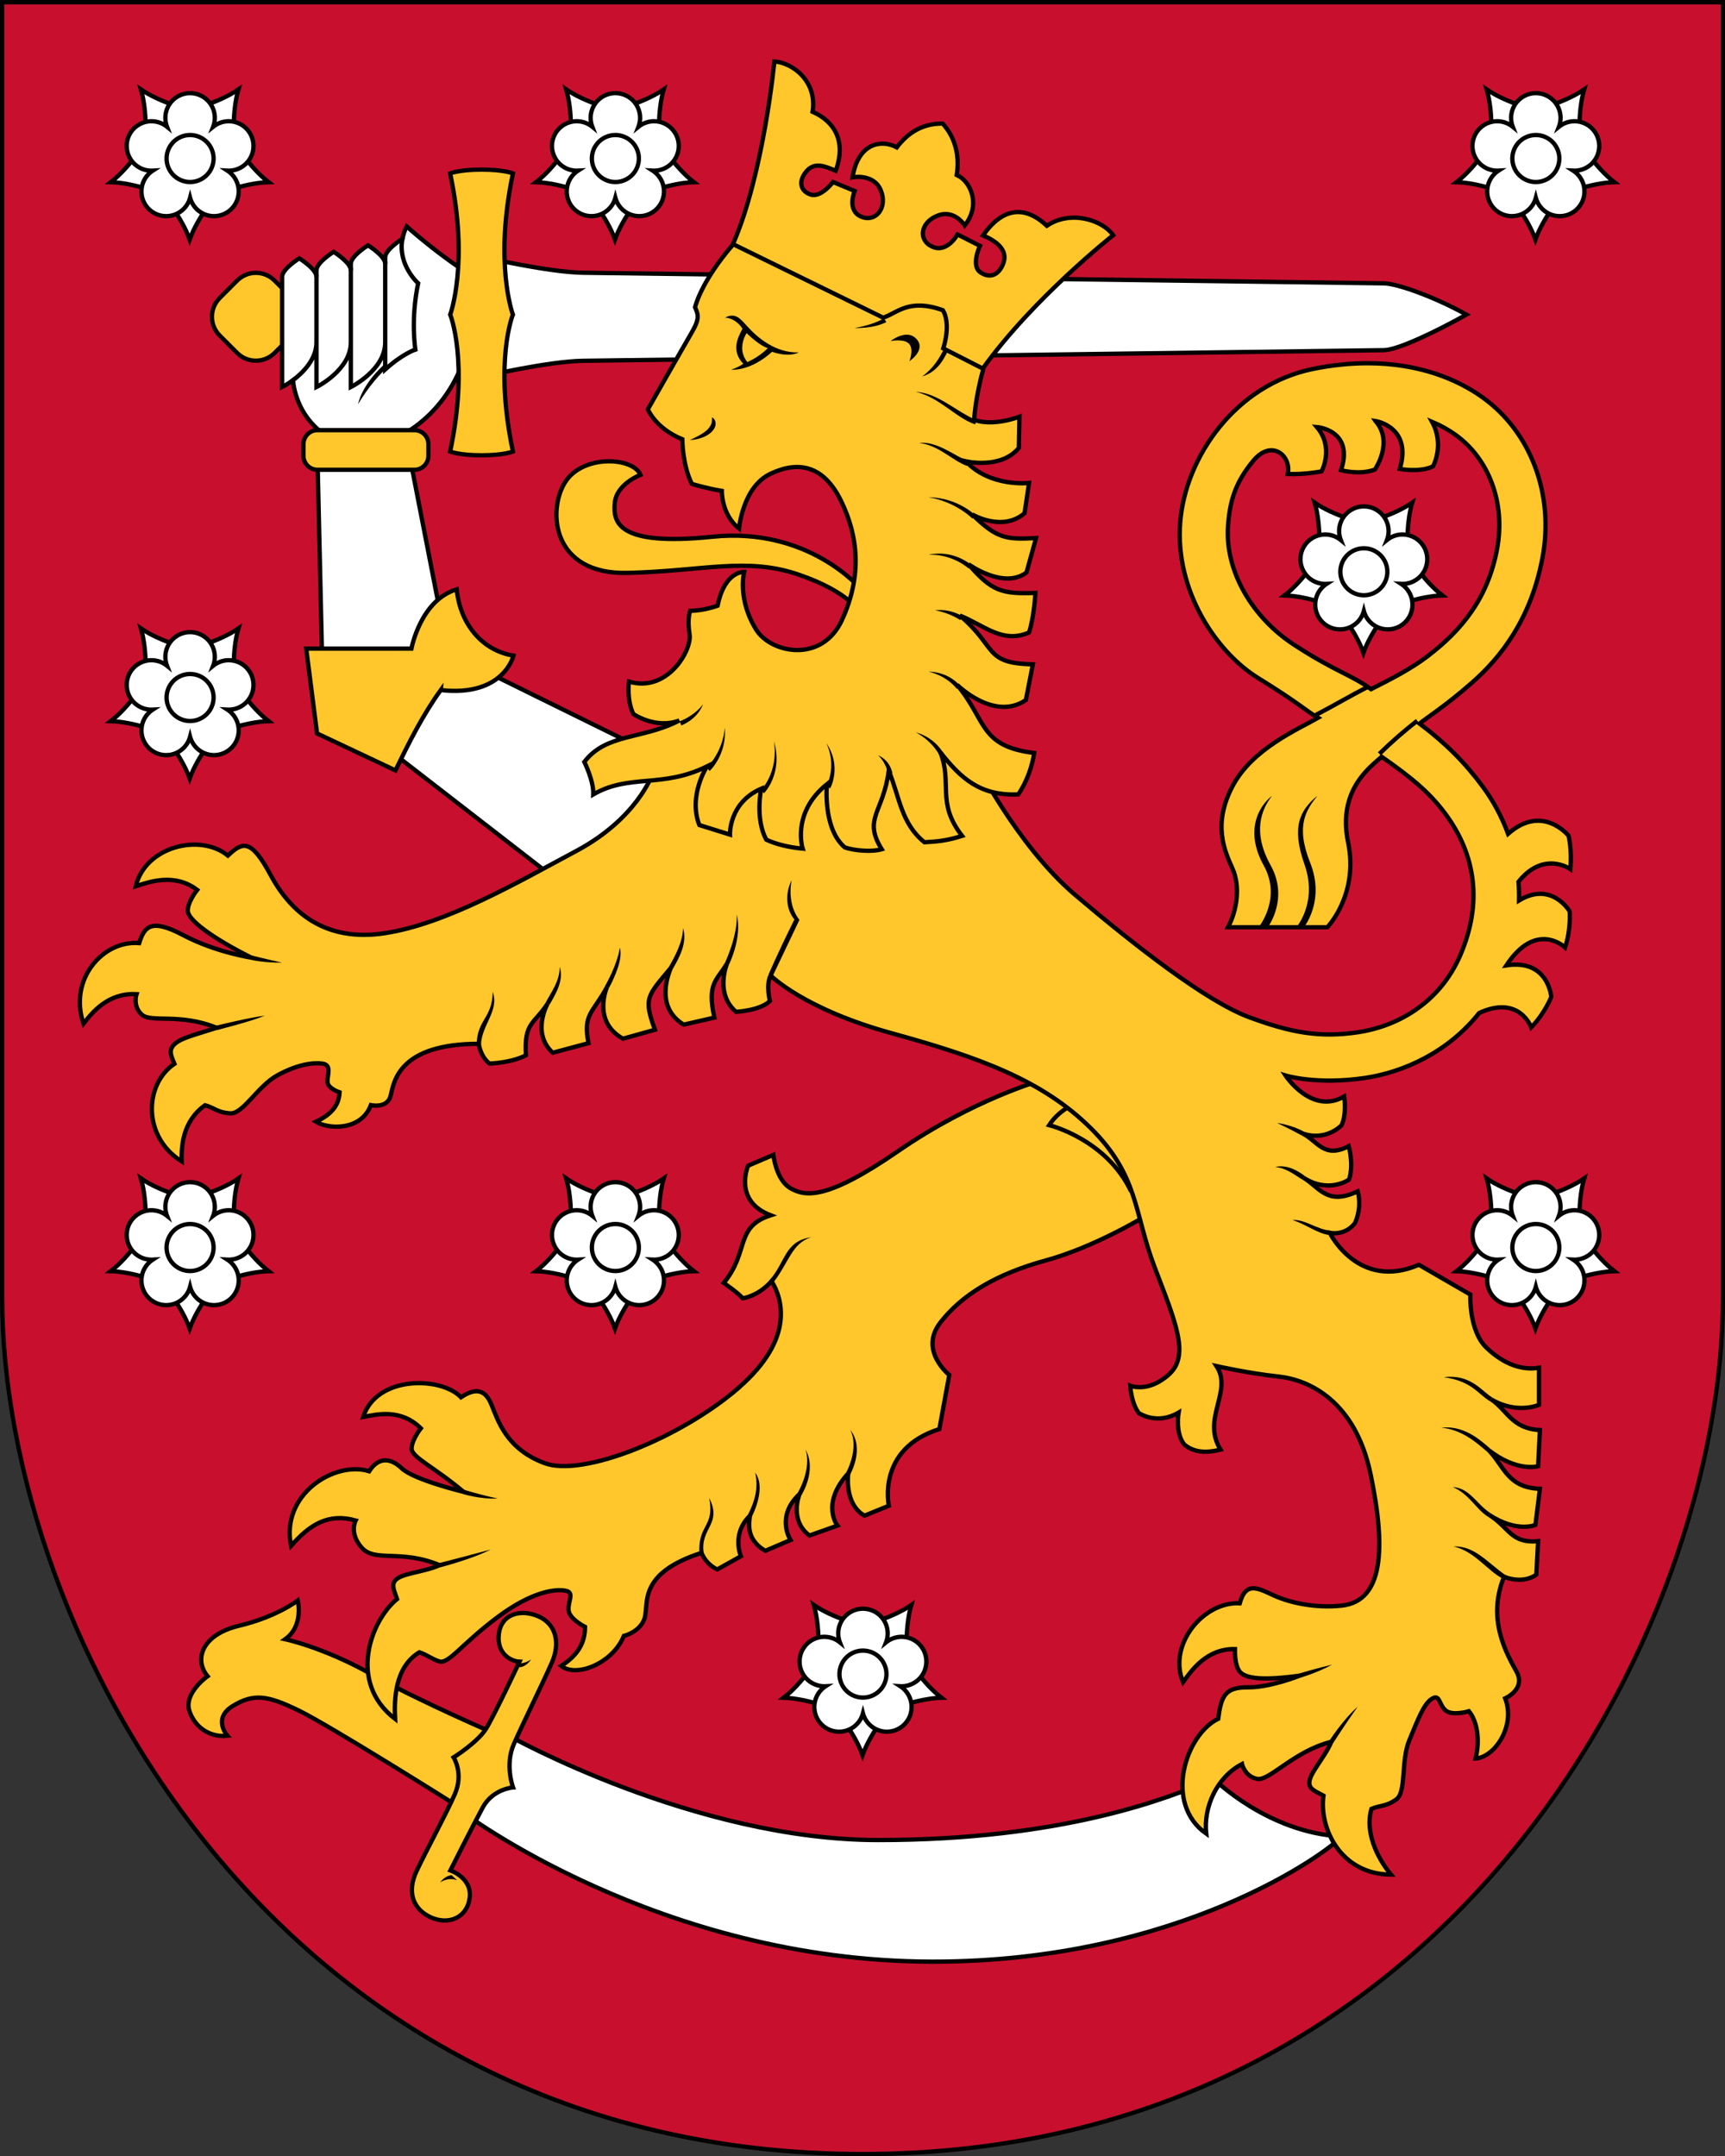 <?xml version="1.0" encoding="UTF-8" standalone="no"?> <svg xmlns:dc="http://purl.org/dc/elements/1.1/" xmlns:cc="http://creativecommons.org/ns#" xmlns:rdf="http://www.w3.org/1999/02/22-rdf-syntax-ns#" xmlns:svg="http://www.w3.org/2000/svg" xmlns="http://www.w3.org/2000/svg" xmlns:xlink="http://www.w3.org/1999/xlink" xmlns:sodipodi="http://sodipodi.sourceforge.net/DTD/sodipodi-0.dtd" xmlns:inkscape="http://www.inkscape.org/namespaces/inkscape" inkscape:version="1.0.2 (e86c870879, 2021-01-15, custom)" sodipodi:docname="svg.svg" id="svg8" version="1.1" viewBox="0 0 211.667 264.583" height="1000" width="800"><rect x="0" y="0" width="211.667" height="264.583" fill="#333333" stroke="none"/><defs id="defs2"></defs><g transform="translate(-245.388,-64.419)" inkscape:label="Шар 2" id="layer2" inkscape:groupmode="layer" style="display:inline;opacity:1;mix-blend-mode:normal"><g style="display:inline;opacity:1;mix-blend-mode:normal;stroke:#000000;stroke-width:0.259;stroke-miterlimit:4;stroke-dasharray:none" transform="matrix(2.038,0,0,2.038,236.917,-70.286)" id="g1376"><path style="font-variation-settings:normal;opacity:1;mix-blend-mode:normal;vector-effect:none;fill:#c8102e;fill-opacity:1;fill-rule:evenodd;stroke:#000000;stroke-width:0.259;stroke-linecap:butt;stroke-linejoin:miter;stroke-miterlimit:4;stroke-dasharray:none;stroke-dashoffset:0;stroke-opacity:1;marker:none;marker-start:none;marker-mid:none;marker-end:none;stop-color:#c8102e;stop-opacity:1" d="m 107.894,66.23 v 77.989 c 0,20.094 -16.463,51.585 -51.804,51.585 -35.341,0 -51.804,-31.491 -51.804,-51.585 V 66.23 Z" id="path1292" sodipodi:nodetypes="cszscc"></path><g id="g1316" style="mix-blend-mode:normal;stroke:#000000;stroke-width:0.259;stroke-miterlimit:4;stroke-dasharray:none"><use style="stroke:#000000;stroke-width:0.259;stroke-miterlimit:4;stroke-dasharray:none" height="100%" width="100%" transform="translate(25.606)" id="use1294" xlink:href="#g1300" y="0" x="0"></use><g transform="translate(-0.082)" style="stroke:#000000;stroke-width:0.259;stroke-miterlimit:4;stroke-dasharray:none" id="g1300"><path sodipodi:nodetypes="ccccccccccc" d="m 12.722,71.481 c 1.187,0.816 2.937,1.235 2.937,1.235 0,0 1.749,-0.419 2.937,-1.235 -0.409,1.381 -0.267,3.175 -0.267,3.175 0,0 0.94,1.534 2.082,2.411 -1.44,0.038 -3.102,0.727 -3.102,0.727 0,0 -1.169,1.368 -1.65,2.725 -0.481,-1.358 -1.65,-2.725 -1.65,-2.725 0,0 -1.662,-0.689 -3.102,-0.727 1.143,-0.877 2.082,-2.411 2.082,-2.411 0,0 0.142,-1.793 -0.267,-3.175 z" style="font-variation-settings:normal;vector-effect:none;fill:#ffffff;fill-opacity:1;fill-rule:evenodd;stroke:#000000;stroke-width:0.259;stroke-linecap:butt;stroke-linejoin:miter;stroke-miterlimit:4;stroke-dasharray:none;stroke-dashoffset:0;stroke-opacity:1;marker:none;marker-start:none;marker-mid:none;marker-end:none;stop-color:#c8102e" id="path1296"></path><path transform="scale(0.265)" d="m 59.129,270.59 a 5.616,5.616 0 0 0 -5.562,5.617 5.616,5.616 0 0 0 0.381,2.031 5.616,5.616 0 0 0 -1.814,-0.99 5.616,5.616 0 0 0 -7.076,3.605 5.616,5.616 0 0 0 3.605,7.076 5.616,5.616 0 0 0 2.049,0.266 5.616,5.616 0 0 0 -1.502,1.418 5.616,5.616 0 0 0 1.242,7.846 5.616,5.616 0 0 0 7.846,-1.242 5.616,5.616 0 0 0 0.885,-1.869 5.616,5.616 0 0 0 0.887,1.869 5.616,5.616 0 0 0 7.844,1.242 5.616,5.616 0 0 0 1.242,-7.846 5.616,5.616 0 0 0 -1.502,-1.42 5.616,5.616 0 0 0 2.049,-0.264 5.616,5.616 0 0 0 3.607,-7.076 5.616,5.616 0 0 0 -7.078,-3.605 5.616,5.616 0 0 0 -1.812,0.988 5.616,5.616 0 0 0 0.381,-2.029 5.616,5.616 0 0 0 -5.617,-5.617 5.616,5.616 0 0 0 -0.053,0 z m 0.023,9.516 a 5.337,5.337 0 0 1 0.029,0 5.337,5.337 0 0 1 5.338,5.338 5.337,5.337 0 0 1 -5.338,5.336 5.337,5.337 0 0 1 -5.336,-5.336 5.337,5.337 0 0 1 5.307,-5.338 z" style="font-variation-settings:normal;opacity:1;vector-effect:none;fill:#ffffff;fill-opacity:1;fill-rule:evenodd;stroke:#000000;stroke-width:0.979;stroke-linecap:butt;stroke-linejoin:miter;stroke-miterlimit:4;stroke-dasharray:none;stroke-dashoffset:0;stroke-opacity:1;marker:none;marker-start:none;marker-mid:none;marker-end:none;stop-color:#c8102e;stop-opacity:1" id="path1298"></path></g><use style="stroke:#000000;stroke-width:0.259;stroke-miterlimit:4;stroke-dasharray:none" x="0" y="0" xlink:href="#g1300" id="use1302" transform="translate(81.026)" width="100%" height="100%"></use><use height="100%" width="100%" transform="translate(70.671,24.884)" id="use1304" xlink:href="#g1300" y="0" x="0" style="stroke:#000000;stroke-width:0.259;stroke-miterlimit:4;stroke-dasharray:none"></use><use height="100%" width="100%" transform="translate(0,32.455)" id="use1306" xlink:href="#g1300" y="0" x="0" style="stroke:#000000;stroke-width:0.259;stroke-miterlimit:4;stroke-dasharray:none"></use><use x="0" y="0" xlink:href="#g1300" id="use1308" transform="translate(0,65.575)" width="100%" height="100%" style="stroke:#000000;stroke-width:0.259;stroke-miterlimit:4;stroke-dasharray:none"></use><use height="100%" width="100%" transform="translate(25.606,65.575)" id="use1310" xlink:href="#g1300" y="0" x="0" style="stroke:#000000;stroke-width:0.259;stroke-miterlimit:4;stroke-dasharray:none"></use><use x="0" y="0" xlink:href="#g1300" id="use1312" transform="translate(81.026,65.575)" width="100%" height="100%" style="stroke:#000000;stroke-width:0.259;stroke-miterlimit:4;stroke-dasharray:none"></use><use x="0" y="0" xlink:href="#g1300" id="use1314" transform="translate(40.513,91.261)" width="100%" height="100%" style="stroke:#000000;stroke-width:0.259;stroke-miterlimit:4;stroke-dasharray:none"></use></g><g style="stroke:#000000;stroke-width:0.259;stroke-miterlimit:4;stroke-dasharray:none" id="g1374"><g style="stroke:#000000;stroke-width:0.259;stroke-miterlimit:4;stroke-dasharray:none" id="g1334"><path id="path1318" style="color:#000000;overflow:visible;opacity:1;mix-blend-mode:normal;fill:#ffc72c;fill-opacity:1;fill-rule:evenodd;stroke:#000000;stroke-width:0.259;stroke-linecap:round;stroke-linejoin:miter;stroke-miterlimit:4;stroke-dasharray:none;stroke-opacity:1" d="m 17.387,84.04 1.044,-1.044 c 0.627,-0.627 1.635,-0.627 2.262,1e-6 l 1.044,1.044 c 0.627,0.627 0.627,1.635 0,2.262 l -1.044,1.044 c -0.627,0.627 -1.635,0.627 -2.262,10e-7 l -1.044,-1.044 c -0.627,-0.627 -0.627,-1.635 0,-2.262 z"></path><path id="path1320" style="font-variation-settings:normal;opacity:1;mix-blend-mode:normal;vector-effect:none;fill:#ffffff;fill-opacity:1;fill-rule:evenodd;stroke:#000000;stroke-width:0.979;stroke-linecap:butt;stroke-linejoin:miter;stroke-miterlimit:4;stroke-dasharray:none;stroke-dashoffset:0;stroke-opacity:1;marker:none;marker-start:none;marker-mid:none;marker-end:none;stop-color:#c8102e;stop-opacity:1" d="m 163.452,420.433 -45.975,-22.661 -9.057,-46.437 -1.941,-2.769 c 11.038,-5.832 14.213,-16.531 14.213,-16.531 l -0.289,-21.575 c -6.382,-4.255 -12.322,-9.59 -12.322,-9.59 -0.481,0.982 -0.78,1.927 -0.951,2.834 l -0.045,0.174 c 0.011,-0.063 0.013,-0.124 0.025,-0.188 0,0 -3.906,2.403 -3.906,4.209 v 1.479 c 0,-1.806 -3.904,-4.209 -3.904,-4.209 0,0 -3.904,2.403 -3.904,4.209 v 1.479 c 0,-1.806 -3.904,-4.209 -3.904,-4.209 0,0 -3.904,2.403 -3.904,4.209 v 1.479 c 0,-1.806 -3.904,-4.209 -3.904,-4.209 0,0 -3.906,2.403 -3.906,4.209 v 25.035 c 0,0 1.097,-0.538 2.469,-1.545 0.245,2.501 1.499,8.814 8.031,12.939 l -2.504,2.77 1.308,56.692 52.137,40.393 28.317,-12.699 z" transform="scale(0.265)" sodipodi:nodetypes="ccccccccsccsccsccscccccccccc"></path><path id="path1322" style="font-variation-settings:normal;opacity:1;mix-blend-mode:normal;vector-effect:none;fill:none;fill-opacity:1;fill-rule:evenodd;stroke:#000000;stroke-width:0.979;stroke-linecap:square;stroke-linejoin:miter;stroke-miterlimit:4;stroke-dasharray:none;stroke-dashoffset:0;stroke-opacity:1;marker:none;marker-start:none;marker-mid:none;marker-end:none;stop-color:#c8102e;stop-opacity:1" transform="scale(0.265)" d="m 103.203,309.379 -3e-5,23.992 c 4.053,-3.642 6.856,-4.514 6.856,-4.514 0,0 -1.109,-6.795 0.632,-15.068 0,0 -4.694,-4.16 -3.582,-10.098 m -11.715,7.166 1.04e-4,26.513 c 0,0 7.809,-3.837 7.809,-10.16 m -15.618,-14.875 -5.63e-4,25.034 c 0,0 7.809,-3.837 7.809,-10.16 m -13.15,8.615 c 2.266,-1.701 5.341,-4.76 5.341,-8.615" sodipodi:nodetypes="ccccccccccccc"></path><path sodipodi:nodetypes="csscsscc" id="path1324" d="m 33.33,88.746 c 0,0 3.876,-0.896 5.937,-0.924 l 48.215,-0.64 c 0.832,-0.011 3.136,-1.118 4.966,-2.141 -1.83,-1.023 -4.134,-1.871 -4.966,-1.882 L 39.267,82.52 c -2.06,-0.027 -5.937,-0.924 -5.937,-0.924 z" style="font-variation-settings:normal;opacity:1;vector-effect:none;fill:#ffffff;fill-opacity:1;fill-rule:evenodd;stroke:#000000;stroke-width:0.259;stroke-linecap:butt;stroke-linejoin:miter;stroke-miterlimit:4;stroke-dasharray:none;stroke-dashoffset:0;stroke-opacity:1;marker:none;marker-start:none;marker-mid:none;marker-end:none;stop-color:#c8102e;stop-opacity:1"></path><path style="font-variation-settings:normal;opacity:1;mix-blend-mode:normal;vector-effect:none;fill:#ffc72c;fill-opacity:1;fill-rule:evenodd;stroke:#000000;stroke-width:0.259;stroke-linecap:butt;stroke-linejoin:miter;stroke-miterlimit:4;stroke-dasharray:none;stroke-dashoffset:0;stroke-opacity:1;marker:none;marker-start:none;marker-mid:none;marker-end:none;stop-color:#c8102e;stop-opacity:1" d="m 31.259,76.537 c 0,0 0.538,-0.226 1.891,-0.226 1.353,0 1.891,0.226 1.891,0.226 -1.152,5.427 -0.004,8.504 -0.004,8.504 0,0 -1.148,2.818 0.004,8.245 0,0 -0.538,0.226 -1.891,0.226 -1.353,0 -1.891,-0.226 -1.891,-0.226 1.152,-5.427 0.004,-8.245 0.004,-8.245 0,0 1.148,-3.077 -0.004,-8.504 z" id="path1326" sodipodi:nodetypes="czccczccc"></path><path id="path1328" style="color:#000000;overflow:visible;opacity:1;mix-blend-mode:normal;fill:#ffc72c;fill-opacity:1;fill-rule:evenodd;stroke:#000000;stroke-width:0.259;stroke-linecap:round;stroke-linejoin:miter;stroke-miterlimit:4;stroke-dasharray:none;stroke-opacity:1" d="m 23.274,91.998 h 5.83 c 0.47,0 0.848,0.378 0.848,0.848 v 0.692 c 0,0.47 -0.378,0.848 -0.848,0.848 h -5.83 c -0.47,0 -0.848,-0.378 -0.848,-0.848 v -0.692 c 0,-0.47 0.378,-0.848 0.848,-0.848 z"></path><path style="font-variation-settings:normal;opacity:1;mix-blend-mode:normal;vector-effect:none;fill:#ffc72c;fill-opacity:1;fill-rule:evenodd;stroke:#000000;stroke-width:0.259;stroke-linecap:butt;stroke-linejoin:miter;stroke-miterlimit:4;stroke-dasharray:none;stroke-dashoffset:0;stroke-opacity:1;marker:none;marker-start:none;marker-mid:none;marker-end:none;stop-color:#c8102e;stop-opacity:1" d="m 30.695,107.651 c 3.802,0.422 4.378,-2.074 4.378,-2.074 -1.975,-0.325 -3.228,-2.013 -3.418,-3.994 -2.189,0.653 -2.726,3.571 -2.726,3.571 h -6.336 l 0.653,5.107 4.723,2.227 c 0.787,-1.638 1.672,-3.392 2.726,-4.839 z" id="path1330" sodipodi:nodetypes="cccccccc"></path><path sodipodi:nodetypes="cccc" id="path1332" d="m 27.389,88.307 -0.166,-0.205 c -1.34,1.251 -1.507,2.333 -1.507,2.333 0,0 0.702,-1.235 1.673,-2.128 z" style="color:#000000;font-style:normal;font-variant:normal;font-weight:normal;font-stretch:normal;font-size:medium;line-height:normal;font-family:sans-serif;font-variant-ligatures:normal;font-variant-position:normal;font-variant-caps:normal;font-variant-numeric:normal;font-variant-alternates:normal;font-variant-east-asian:normal;font-feature-settings:normal;font-variation-settings:normal;text-indent:0;text-align:start;text-decoration:none;text-decoration-line:none;text-decoration-style:solid;text-decoration-color:#000000;letter-spacing:normal;word-spacing:normal;text-transform:none;writing-mode:lr-tb;direction:ltr;text-orientation:mixed;dominant-baseline:auto;baseline-shift:baseline;text-anchor:start;white-space:normal;shape-padding:0;shape-margin:0;inline-size:0;clip-rule:nonzero;display:inline;overflow:visible;visibility:visible;opacity:1;isolation:auto;mix-blend-mode:normal;color-interpolation:sRGB;color-interpolation-filters:linearRGB;solid-color:#000000;solid-opacity:1;vector-effect:none;fill:#000000;fill-opacity:1;fill-rule:evenodd;stroke:none;stroke-width:0.259;stroke-linecap:butt;stroke-linejoin:miter;stroke-miterlimit:4;stroke-dasharray:none;stroke-dashoffset:0;stroke-opacity:1;marker:none;color-rendering:auto;image-rendering:auto;shape-rendering:auto;text-rendering:auto;enable-background:accumulate;stop-color:#c8102e;stop-opacity:1"></path></g><g style="stroke:#000000;stroke-width:0.259;stroke-miterlimit:4;stroke-dasharray:none" id="g1344"><path style="font-variation-settings:normal;opacity:1;vector-effect:none;fill:#ffc72c;fill-opacity:1;fill-rule:evenodd;stroke:#000000;stroke-width:0.259;stroke-linecap:butt;stroke-linejoin:miter;stroke-miterlimit:4;stroke-dasharray:none;stroke-dashoffset:0;stroke-opacity:1;marker:none;marker-start:none;marker-mid:none;marker-end:none;stop-color:#c8102e;stop-opacity:1" d="m 31.534,174.743 c 0,0 -7.494,-4.725 -9.395,-5.648 -1.901,-0.923 -2.715,-1.032 -3.964,-0.272 -1.249,0.76 -0.326,1.792 -0.326,1.792 -0.923,0.109 -1.901,-0.38 -2.281,-1.466 -0.38,-1.086 1.086,-2.118 1.086,-2.118 -0.815,-0.978 -0.38,-2.498 1.901,-3.041 2.281,-0.543 3.53,-1.521 3.53,-1.521 0,0 0.38,1.521 -0.76,2.335 0,0 2.335,0.489 5.214,2.118 2.878,1.629 7.712,3.693 7.712,3.693 z" id="path1336" sodipodi:nodetypes="cczcscsscscc"></path><path style="font-variation-settings:normal;opacity:1;vector-effect:none;fill:#ffffff;fill-opacity:1;fill-rule:evenodd;stroke:#000000;stroke-width:0.259;stroke-linecap:butt;stroke-linejoin:miter;stroke-miterlimit:4;stroke-dasharray:none;stroke-dashoffset:0;stroke-opacity:1;marker:none;marker-start:none;marker-mid:none;marker-end:none;stop-color:#c8102e;stop-opacity:1" d="m 34.757,170.597 c 0,0 11.208,6.3 22.274,6.3 11.065,0 17.479,-2.498 20.195,-3.693 0,0 3.258,3.258 7.712,3.476 -0.739,0.892 -9.747,7.551 -24.632,7.539 -16.484,-0.013 -28.372,-9.06 -28.372,-9.06 z" id="path1338" sodipodi:nodetypes="czccscc"></path><path sodipodi:nodetypes="zczzzzcsczzzzczz" id="path1340" d="m 33.214,174.949 c -0.615,1.139 -1.941,3.776 -1.941,3.776 0,0 1.329,0.448 1.162,1.662 -0.167,1.215 -1.297,1.638 -2.337,1.164 -1.04,-0.474 -1.476,-1.48 -0.858,-2.791 0.618,-1.31 1.747,-3.369 2.298,-4.622 0.551,-1.252 -0.07,-2.22 -0.07,-2.22 0,0 1.443,-0.905 1.949,-1.718 0.502,-0.807 2.018,-4.045 2.018,-4.045 -0.515,-0.019 -1.406,-0.486 -1.239,-1.701 0.167,-1.215 1.373,-1.485 2.413,-1.01 1.04,0.474 1.284,1.596 0.781,2.752 -0.503,1.157 -1.747,3.677 -2.298,4.929 -0.551,1.252 -0.045,2.604 -0.045,2.604 0,0 -1.218,0.08 -1.834,1.219 z" style="font-variation-settings:normal;opacity:1;vector-effect:none;fill:#ffc72c;fill-opacity:1;fill-rule:evenodd;stroke:#000000;stroke-width:0.259;stroke-linecap:butt;stroke-linejoin:miter;stroke-miterlimit:4;stroke-dasharray:none;stroke-dashoffset:0;stroke-opacity:1;marker:none;marker-start:none;marker-mid:none;marker-end:none;stop-color:#c8102e;stop-opacity:1"></path><path id="path1342" style="color:#000000;font-style:normal;font-variant:normal;font-weight:normal;font-stretch:normal;font-size:medium;line-height:normal;font-family:sans-serif;font-variant-ligatures:normal;font-variant-position:normal;font-variant-caps:normal;font-variant-numeric:normal;font-variant-alternates:normal;font-variant-east-asian:normal;font-feature-settings:normal;font-variation-settings:normal;text-indent:0;text-align:start;text-decoration:none;text-decoration-line:none;text-decoration-style:solid;text-decoration-color:#000000;letter-spacing:normal;word-spacing:normal;text-transform:none;writing-mode:lr-tb;direction:ltr;text-orientation:mixed;dominant-baseline:auto;baseline-shift:baseline;text-anchor:start;white-space:normal;shape-padding:0;shape-margin:0;inline-size:0;clip-rule:nonzero;display:inline;overflow:visible;visibility:visible;opacity:1;isolation:auto;mix-blend-mode:normal;color-interpolation:sRGB;color-interpolation-filters:linearRGB;solid-color:#000000;solid-opacity:1;vector-effect:none;fill:#000000;fill-opacity:1;fill-rule:evenodd;stroke:none;stroke-width:0.979;stroke-linecap:butt;stroke-linejoin:miter;stroke-miterlimit:4;stroke-dasharray:none;stroke-dashoffset:0;stroke-opacity:1;marker:none;color-rendering:auto;image-rendering:auto;shape-rendering:auto;text-rendering:auto;enable-background:accumulate;stop-color:#c8102e;stop-opacity:1" d="m 136.352,626.48 c 0,0 -1.733,1.392 -3.814,0.719 l 1.326,1.078 c 1.627,-0.287 2.488,-1.797 2.488,-1.797 z m -18.055,49.031 c -1.642,0.18 -2.6,1.629 -2.6,1.629 0,0 1.819,-1.274 3.852,-0.465 z" transform="scale(0.265)"></path></g><g style="display:inline;opacity:1;mix-blend-mode:normal;stroke:#000000;stroke-width:0.259;stroke-miterlimit:4;stroke-dasharray:none" id="g1352"><path sodipodi:nodetypes="zzscccccsccczcscccszsscccsccccccccccccccsscccssccccccz" id="path1346" style="color:#000000;font-style:normal;font-variant:normal;font-weight:normal;font-stretch:normal;font-size:medium;line-height:normal;font-family:sans-serif;font-variant-ligatures:normal;font-variant-position:normal;font-variant-caps:normal;font-variant-numeric:normal;font-variant-alternates:normal;font-variant-east-asian:normal;font-feature-settings:normal;font-variation-settings:normal;text-indent:0;text-align:start;text-decoration:none;text-decoration-line:none;text-decoration-style:solid;text-decoration-color:#000000;letter-spacing:normal;word-spacing:normal;text-transform:none;writing-mode:lr-tb;direction:ltr;text-orientation:mixed;dominant-baseline:auto;baseline-shift:baseline;text-anchor:start;white-space:normal;shape-padding:0;shape-margin:0;inline-size:0;clip-rule:nonzero;display:inline;overflow:visible;visibility:visible;opacity:1;isolation:auto;mix-blend-mode:normal;color-interpolation:sRGB;color-interpolation-filters:linearRGB;solid-color:#000000;solid-opacity:1;vector-effect:none;fill:#ffc72c;fill-opacity:1;fill-rule:evenodd;stroke:#000000;stroke-width:0.259;stroke-linecap:butt;stroke-linejoin:miter;stroke-miterlimit:4;stroke-dasharray:none;stroke-dashoffset:0;stroke-opacity:1;marker:none;color-rendering:auto;image-rendering:auto;shape-rendering:auto;text-rendering:auto;enable-background:accumulate;stop-color:#c8102e;stop-opacity:1" d="m 90.17,150.937 c -0.484,4.563 -3.156,10.324 -5.427,11.277 -2.271,0.954 -3.817,0.037 -4.767,-0.396 -0.95,-0.432 -1.4,-1e-4 -1.62,0.939 -1.754,-0.094 -4.612,2.522 -3.488,4.894 0.496,-0.694 1.296,-1.918 3,-1.877 0,0 0.072,0.88 0.428,1.27 0.356,0.39 1.749,-0.12 4.068,-0.234 0,0 -2.672,1.516 -3.684,1.509 -0.998,-0.008 -1.496,0.508 -1.315,1.469 -1.965,0.95 -2.944,4.676 -0.363,6.494 -0.053,-1.719 0.282,-2.988 1.795,-3.775 0,0 0.213,0.842 1.398,0.948 1.185,0.106 1.775,-1.562 4.133,-2.437 -0.441,1.03 -1.395,1.961 -1.323,2.538 0.045,0.366 0.483,0.498 0.846,0.704 -0.274,1.973 1.208,5.705 4.847,5.35 -0.888,-0.857 -2.141,-2.288 -1.677,-3.929 0.538,-0.233 0.8,-0.205 1.254,-0.42 0.525,-0.248 0.267,-1.689 0.734,-4.323 0.467,-2.633 1.41,-3.666 1.902,-3.978 0.491,-0.313 0.531,0.375 0.937,0.733 0.405,0.358 1.411,0.054 1.411,0.054 0.689,0.742 0.835,1.592 0.557,2.696 1.153,-0.082 2.162,-2.23 1.52,-3.896 0,0 0.586,-0.89 0.157,-1.681 -0.429,-0.791 -2.102,-1.665 -0.164,-5.165 0.738,0.335 1.377,0.077 1.377,0.077 l 0.494,-1.551 c 0,0 -1.345,-0.578 -1.271,-2.154 0.267,0.351 0.767,1.216 2.121,0.915 l 0.665,-1.515 c 0,0 -1.639,-0.4 -1.496,-2.393 0,0 0.601,1.595 2.143,1.415 l 0.821,-1.587 c 0,0 -1.644,-0.246 -1.677,-2.745 0,0 1.064,1.534 2.458,1.195 l 0.662,-1.438 c 0,0 -2.893,-1.978 -0.935,-5.448 l -1.791,-2.787 c 0,0 -2.35,0.192 -2.549,-1.928 -0.199,-2.12 0.454,-4.442 2.077,-7.078 1.624,-2.636 2.584,-6.139 2.584,-6.139 l -2.957,-3.555 -7.21,1.914 c 0,0 -2.23,3.647 -3.411,9.07 -1.112,5.103 -2.215,5.809 -3.196,6.042 -0.981,0.233 -2.127,-0.762 -2.127,-0.762 l -0.665,1.515 c 0,0 0.774,2.177 3.032,1.253 -1.111,1.998 0.575,2.476 0.722,4.903 0,0 1.043,-0.158 1.464,-0.105 0,0 0.6,-0.71 0.563,-1.941 1.11,0.295 3.422,1.5 2.938,6.063 z" transform="rotate(43.113,70.985,97.714)"></path><path sodipodi:nodetypes="ccccccccccccccccccccccccccccccc" id="path1348" d="m 50.51,143.164 0.209,0.162 c 0.956,-1.243 1.103,-2.347 2.267,-2.725 -1.587,0.23 -1.531,1.484 -2.476,2.562 z m 4.605,11.582 0.23,0.131 c 0,0 0.899,-1.555 0.003,-2.681 0.564,1.102 -0.233,2.55 -0.233,2.55 z m -2.93,1.244 0.225,0.141 c 0,0 0.946,-1.483 0.25,-2.744 0.38,1.197 -0.475,2.604 -0.475,2.604 z m -2.99,1.309 0.23,0.131 c 0.392,-0.813 0.72,-1.956 0.201,-2.66 0.201,0.96 -0.023,1.718 -0.432,2.529 z m -17.086,-1.492 -0.08,0.252 c 0,0 1.028,0.326 2.096,0.272 -1.006,-0.207 -2.016,-0.524 -2.016,-0.524 z m 14.156,3.828 0.256,-0.062 c -0.203,-1.473 1.129,-1.699 0.34,-3.267 0.329,1.775 -0.689,1.547 -0.596,3.329 z m -15.67,0.584 0.064,0.256 c 0,0 1.887,-0.483 3.044,-1.072 -1.223,0.332 -3.108,0.816 -3.108,0.816 z" style="color:#000000;font-style:normal;font-variant:normal;font-weight:normal;font-stretch:normal;font-size:medium;line-height:normal;font-family:sans-serif;font-variant-ligatures:normal;font-variant-position:normal;font-variant-caps:normal;font-variant-numeric:normal;font-variant-alternates:normal;font-variant-east-asian:normal;font-feature-settings:normal;font-variation-settings:normal;text-indent:0;text-align:start;text-decoration:none;text-decoration-line:none;text-decoration-style:solid;text-decoration-color:#000000;letter-spacing:normal;word-spacing:normal;text-transform:none;writing-mode:lr-tb;direction:ltr;text-orientation:mixed;dominant-baseline:auto;baseline-shift:baseline;text-anchor:start;white-space:normal;shape-padding:0;shape-margin:0;inline-size:0;clip-rule:nonzero;display:inline;overflow:visible;visibility:visible;opacity:1;isolation:auto;mix-blend-mode:normal;color-interpolation:sRGB;color-interpolation-filters:linearRGB;solid-color:#000000;solid-opacity:1;vector-effect:none;fill:#000000;fill-opacity:1;fill-rule:evenodd;stroke:none;stroke-width:0.259;stroke-linecap:butt;stroke-linejoin:miter;stroke-miterlimit:4;stroke-dasharray:none;stroke-dashoffset:0;stroke-opacity:1;marker:none;color-rendering:auto;image-rendering:auto;shape-rendering:auto;text-rendering:auto;enable-background:accumulate;stop-color:#c8102e;stop-opacity:1"></path><path style="font-variation-settings:normal;display:inline;opacity:1;mix-blend-mode:normal;vector-effect:none;fill:none;fill-opacity:1;fill-rule:evenodd;stroke:#000000;stroke-width:0.259;stroke-linecap:butt;stroke-linejoin:miter;stroke-miterlimit:4;stroke-dasharray:none;stroke-dashoffset:0;stroke-opacity:1;marker:none;marker-start:none;marker-mid:none;marker-end:none;stop-color:#c8102e;stop-opacity:1" d="m 68.898,132.546 c 0,0 -0.978,0.38 -1.575,1.303 0,0 3.435,0.831 4.933,3.984" id="path1350" sodipodi:nodetypes="ccc"></path></g><g style="stroke:#000000;stroke-width:0.259;stroke-miterlimit:4;stroke-dasharray:none" id="g1360"><path sodipodi:nodetypes="sssscssccscssscscccssscccscscccscscccscsscccsccccccccccccscccssssccccccsssscccccccccccscccsssscccsccccccccccccsccccccccccccscccccccccccscsssssccccssscssscccccc" transform="scale(0.265)" d="m 326.42,331.961 c -3.818,-10e-4 -7.926,0.389 -12.318,1.271 -17.569,3.528 -29.123,19.94 -30.275,34.953 -1.191,15.52 8.257,29.475 17.75,35.33 9.493,5.855 10.544,7.247 13.582,9.012 -4.295,2.485 -14.938,6.948 -19.453,15.568 -4.516,8.621 -1.847,14.573 0,18.678 1.847,4.105 1.002,9.633 -1.025,13.342 h 22.578 c 0,0 7.184,-7.388 4.721,-19.293 -2.463,-11.905 5.095,-17.133 7.627,-19.445 6.565,4.621 10.768,7.954 14.516,13.033 6.84,9.271 8.42,20.158 3.404,31.926 -4.86,11.401 -14.895,16.405 -23.291,17.643 -8.718,1.285 -15.238,0.124 -24.859,-3.463 -9.621,-3.586 -25.838,-16.226 -39.385,-27.721 -13.547,-11.494 -23.398,-31.609 -23.398,-31.609 l -61.576,-0.822 -11.203,5.182 c 0,0 -3.471,9.88 -17.111,17.195 -13.64,7.315 -29.643,16.566 -43.479,18.713 -13.836,2.147 -21.6,-4.895 -26.115,-13.311 -4.362,-8.129 -6.31,-7.498 -9.646,-4.311 -6.415,-5.183 -18.817,-1.987 -20.936,6.979 3.057,-1.026 8.828,-3.08 13.957,0.82 0,0 -2.341,2.934 -2.113,4.916 0.227,1.982 5.396,5.963 14.428,10.479 0,0 -8.063,-1.194 -15.492,-5.115 -7.176,-3.788 -8.805,-2.077 -9.998,1.814 -8.216,-0.716 -16.105,8.246 -12.648,18.303 1.963,-2.559 5.604,-7.075 12.037,-6.705 0,0 -0.92,2.715 1.197,4.643 2.117,1.928 8.664,-0.412 17.035,3.01 -5.444,1.739 -8.984,2.483 -10.133,4.355 -0.728,1.187 -0.068,2.353 0.52,3.818 -6.844,4.602 -7.353,16.532 1.652,22.188 -0.08,-3.224 0.063,-9.025 5.301,-12.777 2.138,0.581 2.829,1.673 5.734,1.844 2.906,0.171 6.224,-6.18 10.701,-8.639 4.477,-2.459 8.042,-2.956 10.219,-2.666 2.177,0.29 1.16,2.468 1.16,4.064 0,1.597 2.758,2.467 2.758,2.467 -0.145,2.859 -1.741,4.997 -5.369,6.676 2.612,1.682 10.207,2.221 12.48,-3.773 0,0 3.774,0.872 4.5,-2.176 0.726,-3.048 1.742,-11.756 20.029,-11.756 0,0 0.241,2.756 2.418,4.498 0,0 4.935,-0.145 8.273,-1.887 -0.435,-7.557 1.822,-6.977 4.934,-11.756 0,0 -3.773,6.676 1.162,11.176 l 8.127,-2.178 c -1.33,-6.699 1.08,-6.905 4.209,-12.771 0,0 -3.483,7.837 3.629,11.756 l 7.258,-2.031 c -2.651,-7.24 -1.73,-7.652 3.627,-14.078 -1.161,2.758 -3.046,9.288 2.904,12.916 l 6.967,-1.596 c -1.715,-7.899 0.552,-8.381 2.902,-12.338 10e-6,0 -2.903,6.822 2.031,11.031 0,0 5.516,-0.29 7.693,-2.467 0,0 -0.956,-3.562 0.145,-5.807 0,0 7.473,7.625 27.514,13.131 20.04,5.506 34.232,10.719 45.178,21.521 10.946,10.803 9.906,19.42 14.537,31.58 4.708,12.363 8.1,20.04 3.338,24.383 -4.763,4.342 -8.854,2.613 -8.854,2.613 0,0 0.21,3.955 1.955,6.213 0.205,0.103 4.105,2.77 9.031,-0.104 0,0 -0.821,4.721 1.334,7.287 2.42,1.958 5.256,1.837 8.209,1.129 -4.405,-7.038 2.853,-13.235 -0.922,-18.986 0,0 7.292,1.653 14.113,2.379 6.821,0.726 17.427,5.454 20.916,22.285 3.489,16.831 2.873,28.735 -6.568,29.762 -5.943,0.646 -11.786,-0.645 -15.377,-2.279 -3.591,-1.634 -6.391,-3.368 -7.807,1.75 -8.236,-0.439 -16.412,9.42 -12.873,17.926 1.876,-2.624 5.348,-7.669 11.789,-7.516 0,0 -0.176,3.748 1.17,5.221 1.346,1.474 5.224,1.97 13.578,0.801 0,0 -6.637,2.709 -11.85,2.67 -5.143,-0.039 -6.032,1.959 -6.707,7.145 -7.425,3.59 -12.487,19.227 -2.729,26.098 -0.65,-6.077 2.425,-12.846 8.141,-15.82 0,0 0.599,2.803 3.404,3.375 2.805,0.573 8.32,-6.285 16.904,-8.441 -1.665,3.895 -5.273,7.412 -5.002,9.592 0.172,1.382 1.825,1.882 3.199,2.66 -1.037,7.457 3.959,17.913 15.346,17.943 -2.075,-2.469 -6.2,-8.731 -4.449,-14.932 2.032,-0.881 3.254,-0.46 5.631,-2.141 2.377,-1.68 1.006,-8.713 2.969,-13.428 1.963,-4.715 3.258,-8.259 5.115,-9.441 1.857,-1.182 1.577,1.257 3.109,2.611 1.532,1.355 5.332,0.203 5.332,0.203 1.894,2.344 2.556,6.579 1.506,10.752 4.359,-0.31 9.154,-7.38 6.727,-13.678 0,0 4.729,-2.096 2.615,-5.996 -2.114,-3.9 -6.892,-11.777 -2.873,-21.627 4.662,1.763 7.33,-0.494 7.33,-0.494 l 0.41,-7.594 c -6.186,0.55 -6.454,-3.007 -11.084,-5.953 6.363,4.105 10.469,2.258 10.469,2.258 l 1.025,-8.209 c -7.422,-0.226 -8.183,-5.296 -11.699,-8.826 6.568,5.131 11.289,3.693 11.289,3.693 l 0.41,-8.209 c -6.385,-0.319 -7.406,-4.524 -11.084,-6.979 5.952,3.489 10.879,1.23 10.879,1.23 v -8.416 c -3.695,0.616 -7.799,-0.616 -11.904,-4.516 -4.105,-3.9 -3.695,-12.109 -3.695,-12.109 l -11.699,-6.773 c -13.752,5.952 -20.252,-7.252 -20.252,-7.252 3.9,0.616 5.748,-2.258 5.748,-2.258 1.083,-2.395 1.179,-5.079 0.615,-7.184 -7.02,3.308 -8.566,-0.827 -12.316,-3.08 5.747,3.695 10.348,0.41 10.348,0.41 1.122,-3.504 -0.084,-7.594 -0.084,-7.594 -5.599,2.948 -7.067,-1.172 -10.469,-2.873 5.337,1.847 8.826,-1.848 8.826,-1.848 1.232,-2.463 0.615,-6.568 0.615,-6.568 -7.389,4.31 -13.33,-4.764 -13.33,-4.764 0,0 6.993,2.187 18.012,0.562 8.756,-1.291 18.859,-5.79 25.99,-14.766 9.137,-4.215 11.824,3.264 11.824,3.264 3.131,-3.209 4.553,-6.92 4.553,-6.92 0,0 -0.641,-8.642 -10.199,-7.166 6.835,-10.355 13.342,-4.059 13.342,-4.059 1.395,-4.261 1.035,-8.217 1.035,-8.217 0,0 -4.085,-6.961 -11.496,-2.469 0.034,-1.425 -0.017,-2.841 -0.127,-4.246 5.747,-7.176 11.779,-2.877 11.779,-2.877 0.411,-4.516 -0.41,-7.594 -0.41,-7.594 0,0 -5.921,-7.353 -13.736,-0.426 -1.379,-3.782 -3.293,-7.389 -5.75,-10.719 -4.016,-5.443 -8.401,-9.842 -14.357,-14.332 1.793,-1.46 5.786,-3.929 11.887,-9.273 6.594,-5.777 13.406,-14.462 16.031,-28.385 2.712,-14.384 -2.626,-28.502 -13.465,-36.363 -5.966,-4.327 -14.796,-7.854 -26.25,-7.857 z m 1.785,13.129 c 0,0 8.418,1.306 5.516,10.885 0,0 4.499,0.871 7.547,-0.58 0,0 2.687,-4.825 -0.213,-10.133 1.987,0.843 3.816,1.866 5.451,3.053 7.314,5.305 11.327,15.211 9.309,25.918 -2.106,11.168 -8.005,18.386 -15.834,24.346 -3.84,2.923 -8.488,5.266 -12.789,7.443 -4.654,-3.374 -7.952,-3.892 -17.447,-10.062 -9.495,-6.17 -15.836,-16.789 -15.039,-27.174 0.411,-5.351 1.523,-9.581 5.715,-14.645 4.192,-5.064 8.718,-1.16 7.852,2.996 4.049,0.127 7.678,-0.609 7.678,-0.609 0,0 2.937,-5.361 -1.072,-10.072 0,0 8.538,0.667 5.49,9.811 0,0 4.21,1.16 7.693,-0.146 0,0 4.354,-6.24 0.145,-11.029 z" style="color:#000000;font-style:normal;font-variant:normal;font-weight:normal;font-stretch:normal;font-size:medium;line-height:normal;font-family:sans-serif;font-variant-ligatures:normal;font-variant-position:normal;font-variant-caps:normal;font-variant-numeric:normal;font-variant-alternates:normal;font-variant-east-asian:normal;font-feature-settings:normal;font-variation-settings:normal;text-indent:0;text-align:start;text-decoration:none;text-decoration-line:none;text-decoration-style:solid;text-decoration-color:#000000;letter-spacing:normal;word-spacing:normal;text-transform:none;writing-mode:lr-tb;direction:ltr;text-orientation:mixed;dominant-baseline:auto;baseline-shift:baseline;text-anchor:start;white-space:normal;shape-padding:0;shape-margin:0;inline-size:0;clip-rule:nonzero;display:inline;overflow:visible;visibility:visible;opacity:1;isolation:auto;mix-blend-mode:normal;color-interpolation:sRGB;color-interpolation-filters:linearRGB;solid-color:#000000;solid-opacity:1;vector-effect:none;fill:#ffc72c;fill-opacity:1;fill-rule:evenodd;stroke:#000000;stroke-width:0.979;stroke-linecap:butt;stroke-linejoin:miter;stroke-miterlimit:4;stroke-dasharray:none;stroke-dashoffset:0;stroke-opacity:1;marker:none;color-rendering:auto;image-rendering:auto;shape-rendering:auto;text-rendering:auto;enable-background:accumulate;stop-color:#c8102e;stop-opacity:1" id="path1354"></path><path sodipodi:nodetypes="zcczczczcszcccccccccccccccccccccccccccccccccccsccssccsscccsscccsscccscccccccccccccccccccc" transform="scale(0.265)" d="m 302.803,446.084 c 4.166,7.499 -1.113,13.959 -1.113,13.959 h 2.089 c 0,0 4.804,-6.435 0.602,-13.998 -4.202,-7.564 -2.116,-12.667 0.313,-15.805 -3.377,2.668 -6.057,8.345 -1.891,15.844 z M 315,430.24 c -3.996,3.288 -5.948,7.075 -2.928,15.625 3.02,8.55 -1.783,14.178 -1.783,14.178 h 1.7 c 0,0 4.812,-5.978 1.37,-14.59 -3.442,-8.612 -0.786,-12.079 1.64,-15.213 z m -119.449,19.154 c -1.683,3.466 -1.116,6.823 0.623,8.961 -3.859,7.753 -5.877,12.521 -5.877,12.521 l 0.924,0.383 c 0,0 2.177,-4.603 6.1,-12.822 -1.666,-2.038 -2.469,-5.362 -1.77,-9.043 z m -12.484,7.836 c 0.261,4.774 -2.623,10.863 -2.623,10.863 l 0.9,0.436 c 0,0 3.048,-6.168 1.723,-11.299 z m -12.189,3.053 c -0.042,3.064 -1.737,6.275 -3.189,8.791 l 0.863,0.502 c 1.464,-2.537 3.343,-5.919 2.326,-9.293 z m -14.369,4.498 c -0.602,3.989 -3.363,8.701 -3.363,8.701 l 0.916,0.398 c 0,0 3.423,-6.072 2.447,-9.1 z m -83.59,1.762 -0.244,0.967 c 0,0 2.808,0.712 7.102,0.656 -4.125,-0.927 -6.857,-1.623 -6.857,-1.623 z m 69.943,2.592 c -0.015,3.272 -1.956,5.727 -3.195,8.09 l 0.885,0.465 c 1.653,-2.764 3.234,-5.749 2.311,-8.555 z m -15.236,5.658 c -0.058,5.961 -3.47,6.225 -3.646,11.836 l 1.004,-0.059 c 0.241,-4.309 4.193,-7.607 2.643,-11.777 z m -51.77,5.418 c -3.456,0.385 -11.051,2.277 -11.051,2.277 l 0.244,0.975 c 0,0 7.586,-1.895 10.807,-3.252 z M 305.854,504.596 c 0,0 2.847,1.324 5.551,2.82 l 0.488,-0.871 c -2.836,-1.569 -6.039,-1.949 -6.039,-1.949 z m 1.26,9.857 c -0.567,-0.038 -1.134,0.008 -1.695,0.156 2.611,0.221 4.358,1.803 6.186,2.861 l 0.496,-0.863 c -1.576,-1.167 -3.284,-2.041 -4.986,-2.154 z m 2.73,12.186 c -0.17,-0.003 -0.339,0.002 -0.51,0.018 3.088,0.948 5.744,3.128 8.428,3.4 l 0.088,-0.996 c -2.949,-0.34 -5.458,-2.377 -8.006,-2.422 z m 34.996,35.631 c -0.355,0.013 -0.724,0.044 -1.105,0.094 6.461,0.908 7.815,3.937 10.492,5.467 l 0.496,-0.871 c -2.134,-1.219 -4.554,-4.89 -9.883,-4.689 z m -0.729,11.498 c -0.313,0.006 -0.632,0.025 -0.957,0.06 4.771,0.44 8.189,3.567 10.379,5.443 l 0.65,-0.76 c -2.025,-1.736 -5.378,-4.827 -10.072,-4.744 z m 1.656,13.559 c 3.769,1.594 5.274,5.075 8.039,6.768 l 0.518,-0.855 c -3.072,-1.888 -4.697,-5.719 -8.557,-5.912 z m 0.145,13.496 c 4.843,1.046 7.892,5.729 11.291,7.342 l 0.412,-0.908 c -4.007,-2.811 -6.961,-6.661 -11.703,-6.434 z m -27.576,26.852 c -3.493,0.829 -7.455,2.008 -7.455,2.008 l 0.281,0.961 c 0,0 3.99,-1.186 7.174,-2.969 z m 5.803,9.578 c -3.32,2.91 -6.377,7.666 -6.377,7.666 l 0.84,0.539 c 0,0 3.052,-4.729 5.537,-8.205 z" style="color:#000000;font-style:normal;font-variant:normal;font-weight:normal;font-stretch:normal;font-size:medium;line-height:normal;font-family:sans-serif;font-variant-ligatures:normal;font-variant-position:normal;font-variant-caps:normal;font-variant-numeric:normal;font-variant-alternates:normal;font-variant-east-asian:normal;font-feature-settings:normal;font-variation-settings:normal;text-indent:0;text-align:start;text-decoration:none;text-decoration-line:none;text-decoration-style:solid;text-decoration-color:#000000;letter-spacing:normal;word-spacing:normal;text-transform:none;writing-mode:lr-tb;direction:ltr;text-orientation:mixed;dominant-baseline:auto;baseline-shift:baseline;text-anchor:start;white-space:normal;shape-padding:0;shape-margin:0;inline-size:0;clip-rule:nonzero;display:inline;overflow:visible;visibility:visible;opacity:1;isolation:auto;mix-blend-mode:normal;color-interpolation:sRGB;color-interpolation-filters:linearRGB;solid-color:#000000;solid-opacity:1;vector-effect:none;fill:#000000;fill-opacity:1;fill-rule:evenodd;stroke:none;stroke-width:0.979;stroke-linecap:butt;stroke-linejoin:miter;stroke-miterlimit:4;stroke-dasharray:none;stroke-dashoffset:0;stroke-opacity:1;marker:none;color-rendering:auto;image-rendering:auto;shape-rendering:auto;text-rendering:auto;enable-background:accumulate;stop-color:#c8102e;stop-opacity:1" id="path1356"></path><path style="font-variation-settings:normal;display:inline;opacity:1;mix-blend-mode:normal;vector-effect:none;fill:none;fill-opacity:1;fill-rule:evenodd;stroke:#000000;stroke-width:0.259;stroke-linecap:butt;stroke-linejoin:miter;stroke-miterlimit:4;stroke-dasharray:none;stroke-dashoffset:0;stroke-opacity:1;marker:none;marker-start:none;marker-mid:none;marker-end:none;stop-color:#c8102e;stop-opacity:1" d="m 87.208,111.489 c 0.797,-0.777 1.411,-1.306 2.278,-1.994 m -6.101,-0.348 c 1.335,-0.698 1.962,-1.097 3.184,-1.721" id="path1358" sodipodi:nodetypes="cccc"></path></g><g style="stroke:#000000;stroke-width:0.259;stroke-miterlimit:4;stroke-dasharray:none" id="g1370"><path sodipodi:nodetypes="zssccszcz" id="path1362" d="m 38.167,95.155 c -1.048,1.701 -0.786,5.549 3.776,5.44 4.562,-0.109 7.169,-0.978 10.318,0.109 3.15,1.086 3.693,2.335 3.693,2.335 l 0.032,-1.476 c 0,0 -3.111,-3.744 -8.922,-3.147 -5.811,0.597 -5.992,-0.906 -5.89,-2.044 0.102,-1.138 1.546,-1.684 1.546,-1.684 -0.457,-1.085 -3.504,-1.235 -4.552,0.466 z" style="font-variation-settings:normal;opacity:1;vector-effect:none;fill:#ffc72c;fill-opacity:1;fill-rule:evenodd;stroke:#000000;stroke-width:0.259;stroke-linecap:butt;stroke-linejoin:miter;stroke-miterlimit:4;stroke-dasharray:none;stroke-dashoffset:0;stroke-opacity:1;marker:none;marker-start:none;marker-mid:none;marker-end:none;stop-color:#c8102e;stop-opacity:1"></path><path style="font-variation-settings:normal;opacity:1;mix-blend-mode:normal;vector-effect:none;fill:#ffc72c;fill-opacity:1;fill-rule:evenodd;stroke:#000000;stroke-width:0.259;stroke-linecap:butt;stroke-linejoin:miter;stroke-miterlimit:4;stroke-dasharray:none;stroke-dashoffset:0;stroke-opacity:1;marker:none;marker-start:none;marker-mid:none;marker-end:none;stop-color:#c8102e;stop-opacity:1" d="m 48.295,80.815 c -1.958,2.266 -2.291,3.783 -2.291,3.783 0.192,0.461 0.307,0.653 -0.23,1.574 -0.538,0.922 -2.611,4.57 -2.611,4.57 0,0 0.461,1.152 2.074,1.805 0,0 0,1.536 0.576,2.688 0,0 0.883,0.269 1.805,0.422 0,0 -0.038,1.421 1.037,2.266 0,0 0.208,-2.493 1.882,-3.293 1.674,-0.8 3.202,-0.527 4.253,1.619 1.051,2.146 1.273,4.537 0.064,7.176 -1.209,2.639 -4.285,2.009 -5.168,0.588 -0.884,-1.421 -0.877,-2.787 -0.723,-3.479 0,0 -1.178,-0.077 -1.6,2.035 0,0 -0.806,0.307 -1.651,0.307 0,0 -0.192,0.461 -0.038,1.421 0.154,0.96 -1.344,3.533 -3.648,2.842 0,0 -0.154,1.114 0.269,1.958 0,0 1.344,0.922 2.765,0.384 -2.216,1.155 -4.405,0.763 -5.722,2.496 0,0 0.576,1.152 0.538,1.958 2.186,-1.261 4.15,-0.357 6.848,-1.69 0,0 -1.152,1.766 -0.461,3.533 l 1.843,0.576 c 0,0 -0.077,-1.92 1.882,-2.765 0,0 -0.384,1.805 0.307,3.072 0.615,0.281 1.37,0.461 2.189,0.538 0,0 -0.691,-2.15 1.459,-3.879 0,0 -0.269,2.65 1.075,3.802 0.619,0.218 1.7,0.275 2.227,0.115 -1.148,-1.866 0.09,-2.185 0.422,-4.723 0.652,1.557 0.734,3.16 2.15,4.301 0.817,-0.046 1.355,-0.097 2.266,-0.384 -1.565,-2.011 -0.572,-3.146 -1.306,-5.031 1.218,1.541 2.363,2.632 4.685,2.534 0.529,-0.762 0.859,-1.752 0.96,-2.496 -3.322,-0.403 -2.856,-1.977 -4.647,-4.109 0,0 2.227,2.227 4.147,0.922 l 0.422,-2.15 c -2.974,-0.059 -2.125,-1.023 -4.397,-2.938 1.46,0.584 2.573,1.719 4.167,1.018 0.307,-0.922 0.384,-2.381 0.384,-2.381 -2.027,0.074 -2.623,-0.096 -4.032,-1.728 0,0 2.112,1.536 3.494,0.499 l 0.576,-2.074 c -1.839,0.102 -2.362,0.019 -3.84,-1.421 0,0 1.805,1.075 3.149,-0.077 l 0.269,-1.818 c 0,0 -2.342,0.269 -3.802,-1.306 0,0 2.112,0.499 3.187,-0.806 l 0.038,-1.882 c 0,0 -1.536,0.614 -2.726,0.192 0,0 0.05,-1.275 0.555,-3.077 l -1.834,-4.643 z" id="path1364" sodipodi:nodetypes="cscccccczzzzccczccccccccccccccccccccccccccccccccccccccc"></path><path transform="scale(0.265)" d="m 181.772,321.155 c -0.441,0.043 -0.885,0.193 -1.346,0.442 0.888,0 2.731,0.565 3.952,2.527 -0.992,1.841 -2.681,4.977 0.186,7.956 -0.849,0.588 -1.672,0.972 -2.739,1.342 0,0 4.257,0.494 9.284,-4.066 0,0 3.539,1.39 6.086,0.141 -5.221,0.199 -9.408,-3.349 -11.657,-5.855 -1.687,-1.879 -2.443,-2.618 -3.765,-2.487 z m 34.754,0.599 c -2.779,1.644 -6.703,2.193 -6.703,2.193 0,0 4.23,0.232 7.242,-1.344 z m -31.204,3.363 c 0,0 2.784,2.786 4.788,3.402 0,0 -1.411,1.679 -4.607,3.192 0,0 -1.192,-1.275 -1.192,-3.202 0,-1.927 1.01,-3.392 1.01,-3.392 z m 36.251,0.352 c -1.811,0.062 -3.551,1.457 -3.551,1.457 0,0 3.163,-0.633 4.248,0.668 1.085,1.301 0.033,3.9 0.033,3.9 0,0 3.857,-2.538 1.629,-5.029 -0.696,-0.778 -1.536,-1.024 -2.359,-0.996 z m 8.469,3.461 c -0.947,1.895 -2.256,4.13 -4.838,6.045 3.417,-1.084 4.787,-3.705 5.725,-5.58 z m -6.289,9.529 c 5.352,1.231 9.095,5.901 13.486,7.396 l 0.311,-0.951 c -4.902,-2.123 -8.746,-6.173 -13.797,-6.445 z m -46.309,5.824 c -0.017,0.738 0.158,1.445 -0.918,2.644 -1.076,1.199 -4.111,2.487 -4.111,2.487 0,0 2.849,-0.027 4.723,-1.643 1.874,-1.616 1.025,-3.283 0.307,-3.488 z m 47.748,5.746 c -0.236,0.002 -0.473,0.016 -0.711,0.043 4.385,0.462 7.421,3.886 10.854,5.211 l 0.355,-0.938 c -3.55,-1.75 -6.951,-4.348 -10.498,-4.316 z m 1.463,12.381 c 6.306,1.063 9.949,4.846 9.949,4.846 l 0.717,-0.693 c 0,0 -3.91,-4.054 -10.666,-4.152 z m 2.096,12.807 c -0.665,0.02 -1.364,0.1 -2.092,0.256 5.495,-0.202 9.098,3.123 9.098,3.123 l 0.672,-0.732 c 0,0 -3.02,-2.787 -7.678,-2.646 z m 0.697,12.822 c -0.427,-0.01 -0.875,0.008 -1.34,0.06 3.39,0.568 5.736,2.225 5.736,2.225 l 0.576,-0.818 c 0,0 -1.984,-1.4 -4.973,-1.467 z m -2.789,13.994 c 4.387,1.051 6.41,3.92 6.41,3.92 l 0.82,-0.584 c 0,0 -2.329,-3.226 -7.23,-3.336 z m -51.234,7.4 c -2.071,2.759 -5.293,3.879 -5.293,3.879 l 0.324,0.951 c 0,0 3.557,-1.203 4.969,-4.83 z m 4.934,5.369 c -0.498,5.739 -4.115,9.064 -4.115,9.064 l 0.68,0.738 c 0,0 3.934,-3.641 3.436,-9.803 z m 43.395,1.02 c 3.995,2.137 5.5,5.434 5.5,5.434 l 0.908,-0.422 c 0,0 -1.695,-3.665 -6.408,-5.012 z m -32.217,2.029 c 1.057,7.148 -2.965,11.109 -2.965,11.109 l 0.701,0.709 c 0,0 4.399,-4.452 2.264,-11.818 z m 11.902,0.436 c 2.491,5.399 0,9.766 0,9.766 l 0.871,0.496 c 0,0 2.734,-4.921 -0.871,-10.262 z m 11.752,2.758 c 2,1.888 2.26,4.262 2.26,4.262 l 0.996,-0.109 c 0,0 -0.322,-2.847 -3.256,-4.152 z" style="color:#000000;font-style:normal;font-variant:normal;font-weight:normal;font-stretch:normal;font-size:medium;line-height:normal;font-family:sans-serif;font-variant-ligatures:normal;font-variant-position:normal;font-variant-caps:normal;font-variant-numeric:normal;font-variant-alternates:normal;font-variant-east-asian:normal;font-feature-settings:normal;font-variation-settings:normal;text-indent:0;text-align:start;text-decoration:none;text-decoration-line:none;text-decoration-style:solid;text-decoration-color:#000000;letter-spacing:normal;word-spacing:normal;text-transform:none;writing-mode:lr-tb;direction:ltr;text-orientation:mixed;dominant-baseline:auto;baseline-shift:baseline;text-anchor:start;white-space:normal;shape-padding:0;shape-margin:0;inline-size:0;clip-rule:nonzero;display:inline;overflow:visible;visibility:visible;opacity:1;isolation:auto;mix-blend-mode:normal;color-interpolation:sRGB;color-interpolation-filters:linearRGB;solid-color:#000000;solid-opacity:1;vector-effect:none;fill:#000000;fill-opacity:1;fill-rule:evenodd;stroke:none;stroke-width:0.979;stroke-linecap:butt;stroke-linejoin:miter;stroke-miterlimit:4;stroke-dasharray:none;stroke-dashoffset:0;stroke-opacity:1;marker:none;color-rendering:auto;image-rendering:auto;shape-rendering:auto;text-rendering:auto;enable-background:accumulate;stop-color:#c8102e;stop-opacity:1" id="path1366" sodipodi:nodetypes="sccccccsscccccccscscscssccccccccczcscccccscsccssccsscccscccccccccccccccccccccccccccccc"></path><path transform="matrix(0.265,0.112,-0.112,0.265,50.786,69.459)" sodipodi:nodetypes="cccczzccsscccccsscczccccccccc" id="path1368" d="M 7.342,39.676 C 7.547,23.666 0.439,1.089 0.439,1.089 4.145,-0.157 10.368,1.437 11.905,7.681 c 4.838,0.072 8.913,2.719 9.271,9.486 -2.41,0.001 -4.823,-0.057 -5.615,2.521 -0.792,2.577 0.455,4.314 2.738,4.107 2.283,-0.207 3.267,-4.24 3.267,-4.24 l 4.906,-0.032 c 0,0 0,4.414 3.338,4.414 3.338,0 4.422,-3.901 1.664,-6.659 -2.758,-2.758 -6.531,-0.223 -6.531,-0.223 -1.761,-7.26 2.646,-9.731 6.096,-9.374 1.537,-6.243 5.873,-7.838 6.902,-8.333 1.029,0.495 5.364,2.525 6.902,8.768 3.304,0.078 7.131,3.855 5.66,9.084 0,0 -3.338,-2.39 -6.096,0.368 -2.758,2.758 -1.674,6.368 1.664,6.368 3.338,0 3.774,-4.414 3.774,-4.414 l 5.251,0.362 c 0,0 -0.204,4.566 2.217,5.071 2.421,0.505 3.872,-1.012 3.702,-3.703 -0.169,-2.691 -2.819,-3.632 -6.178,-3.615 1.49,-6.932 5.49,-9.282 11.518,-7.063 3.244,-5.018 10.244,-5.667 13.557,-3.591 0,0 -10.303,18.684 -14.271,36.333 l -9.26,-0.67 c -0.372,-3.573 -1.61,-6.184 -3.188,-7.325 -7.526,0.446 -8.468,4.131 -10.89,6.301 z" style="font-variation-settings:normal;opacity:1;mix-blend-mode:normal;vector-effect:none;fill:#ffc72c;fill-opacity:1;fill-rule:evenodd;stroke:#000000;stroke-width:0.899;stroke-linecap:butt;stroke-linejoin:miter;stroke-miterlimit:4;stroke-dasharray:none;stroke-dashoffset:0;stroke-opacity:1;marker:none;marker-start:none;marker-mid:none;marker-end:none;stop-color:#c8102e;stop-opacity:1"></path></g><g style="stroke:#000000;stroke-width:0.259;stroke-miterlimit:4;stroke-dasharray:none" transform="rotate(43.113,70.985,97.714)" id="g1372"></g></g></g></g></svg> 